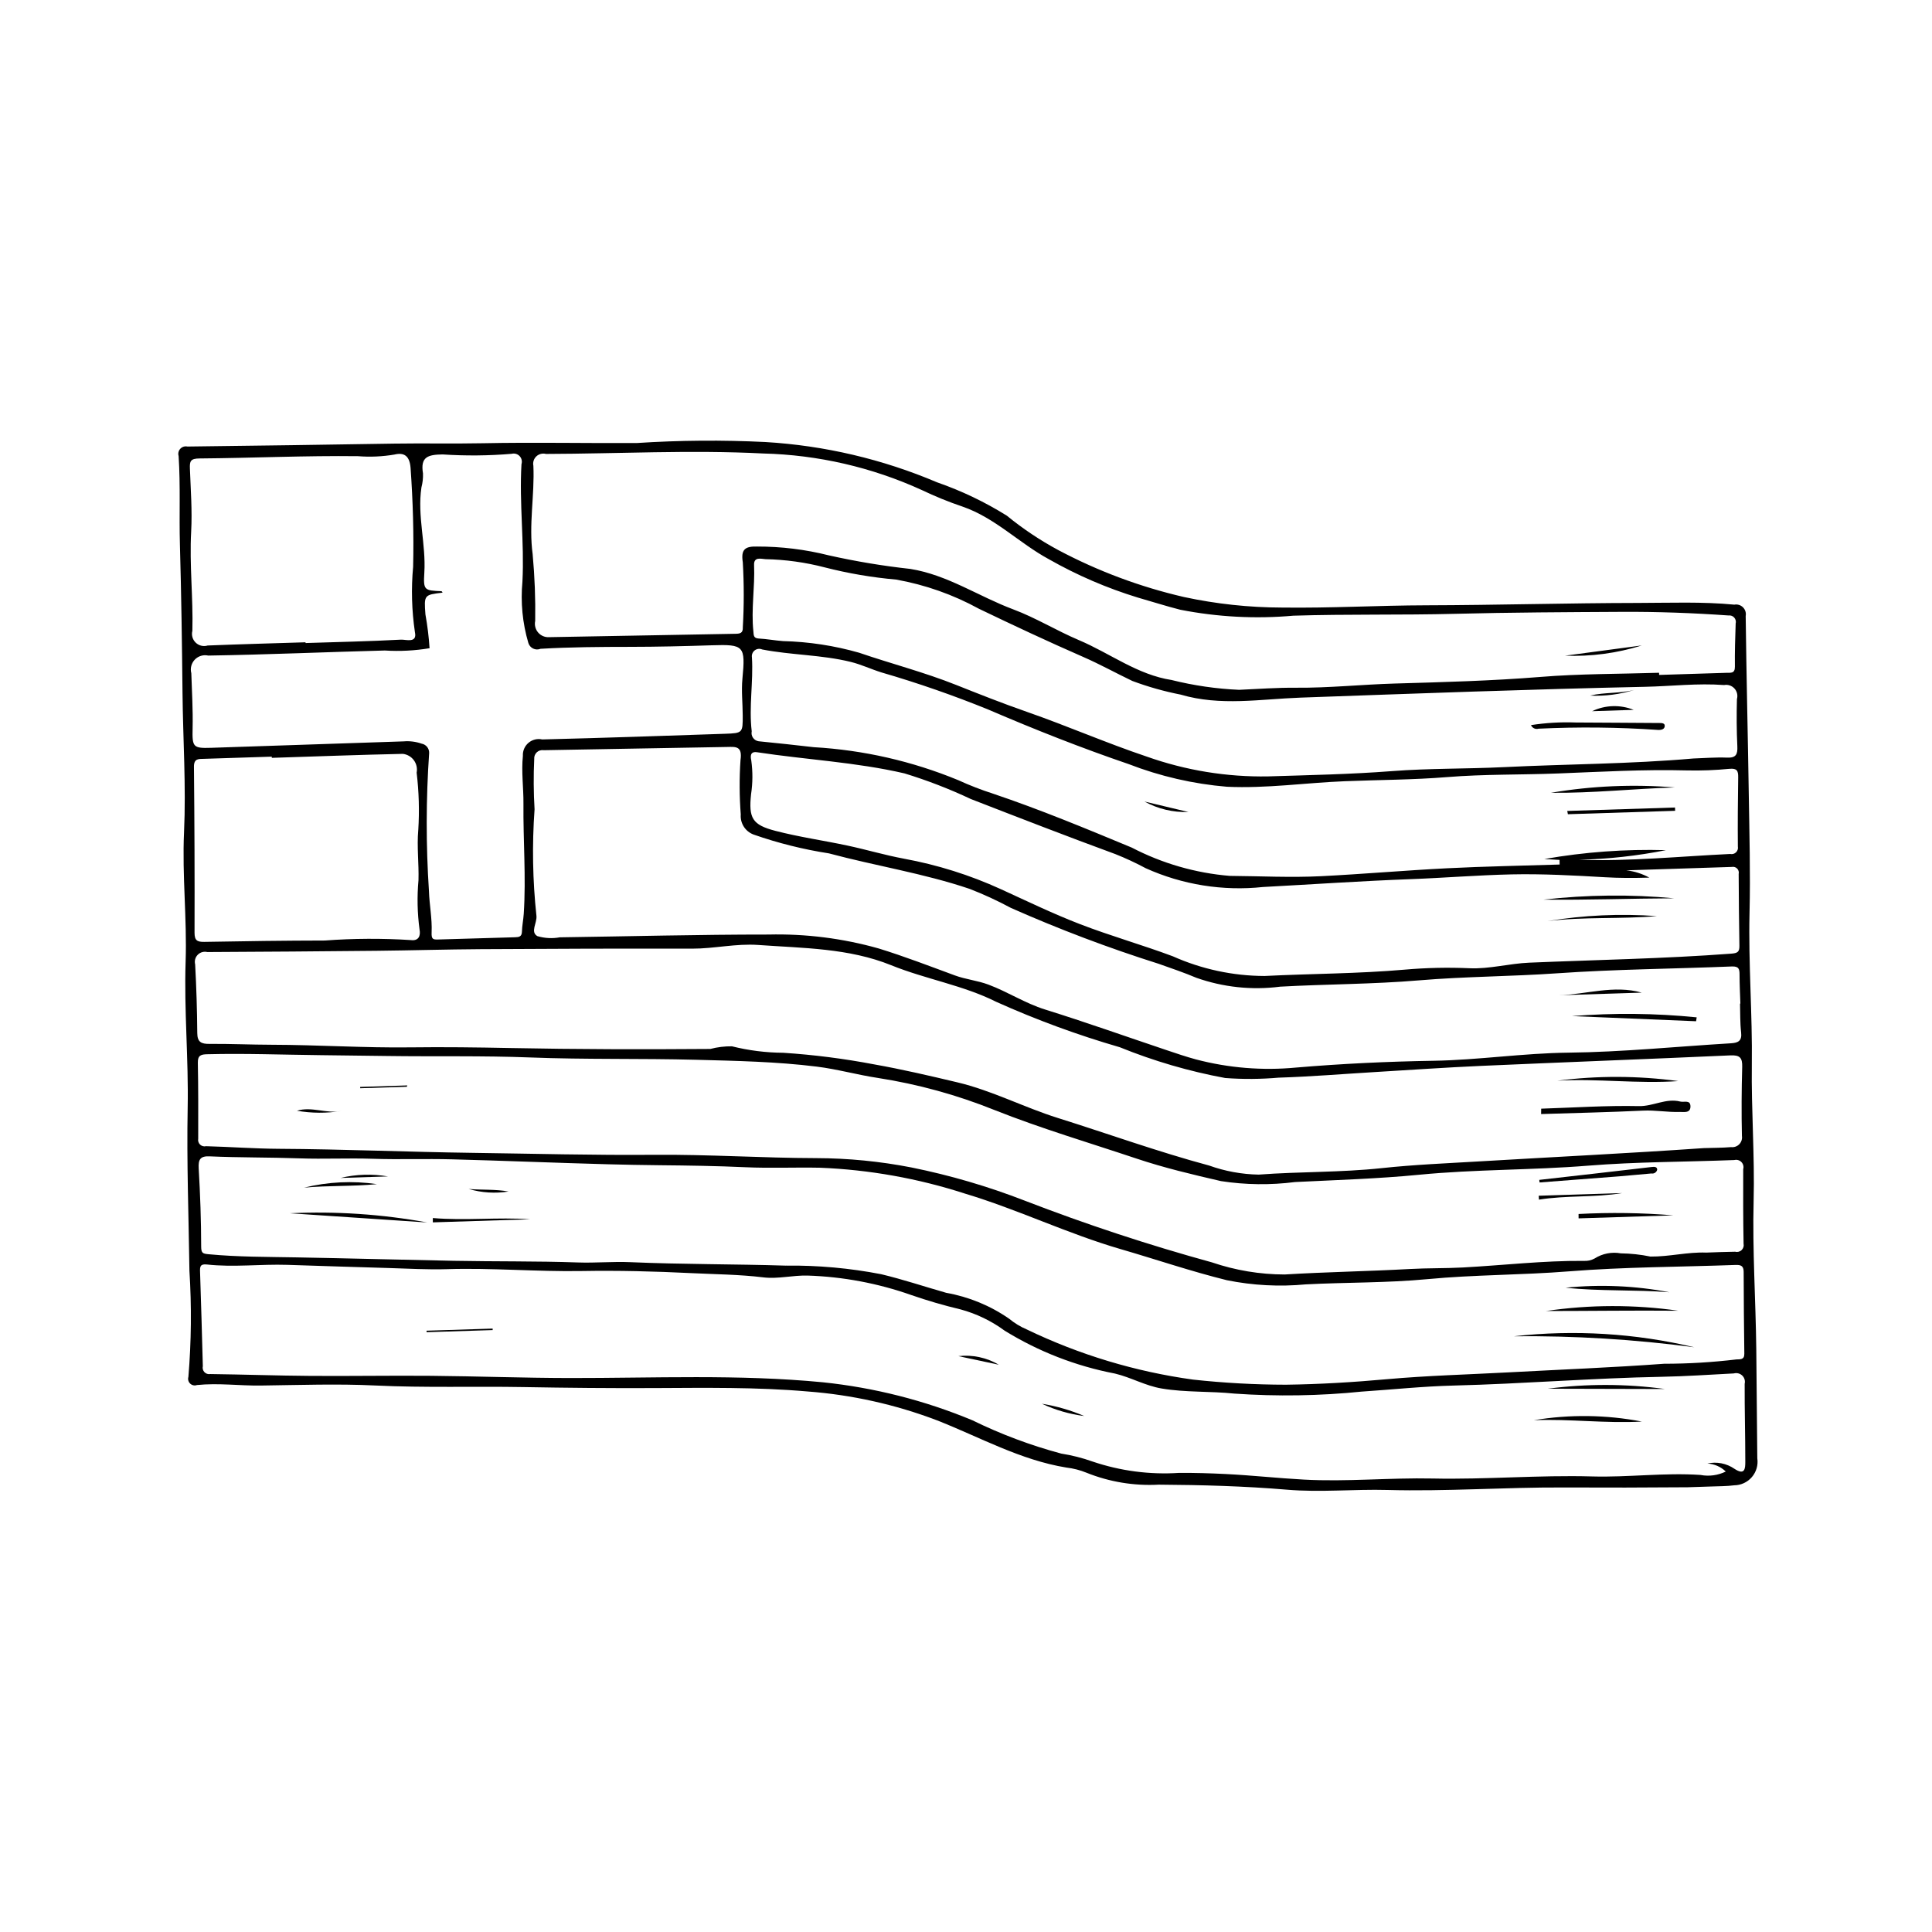<?xml version="1.0" encoding="UTF-8"?>
<!-- Uploaded to: ICON Repo, www.iconrepo.com, Generator: ICON Repo Mixer Tools -->
<svg fill="#000000" width="800px" height="800px" version="1.1" viewBox="144 144 512 512" xmlns="http://www.w3.org/2000/svg">
 <g>
  <path d="m591.21 538.14c-10.973 0.09-21.941 0.109-32.906 0.055-15.547-0.07-31.078 1.082-46.598 0.66-8.891-0.242-17.75 0.68-26.652-0.074-11.293-0.953-22.625-1.254-33.973-1.332-6.543 0.359-13.082-0.723-19.16-3.168-1.695-0.691-3.477-1.148-5.297-1.359-12.258-1.992-23.008-8.09-34.363-12.539-10.98-4.176-22.508-6.746-34.227-7.629-13.57-1.18-27.145-0.965-40.742-0.902-11.523 0.055-23.059-0.055-34.578-0.262-13.074-0.234-26.152 0.211-39.234-0.418-10.109-0.488-20.262-0.117-30.395 0.012-5.633 0.07-11.258-0.715-16.891-0.133l0.008-0.004c-0.625 0.227-1.324 0.078-1.805-0.379-0.48-0.457-0.664-1.145-0.469-1.781 0.777-9.348 0.867-18.742 0.273-28.105-0.199-14.395-0.742-28.793-0.465-43.18 0.25-12.938-0.973-25.84-0.543-38.746 0.383-11.438-0.941-22.84-0.422-34.234 0.562-12.352-0.273-24.664-0.402-36.984-0.137-13.082-0.316-26.191-0.688-39.285-0.219-7.82 0.168-15.676-0.344-23.508-0.203-0.672-0.035-1.402 0.445-1.918 0.477-0.516 1.191-0.742 1.879-0.59 18.277-0.219 36.551-0.477 54.824-0.777 7.805-0.121 15.605 0.059 23.418-0.098 13.605-0.277 27.223 0.016 40.832-0.055 11.352-0.738 22.734-0.828 34.098-0.266 15.668 0.93 31.062 4.543 45.508 10.68 6.473 2.246 12.676 5.211 18.488 8.84 4.242 3.469 8.809 6.519 13.637 9.117 10.516 5.582 21.719 9.766 33.32 12.441 8.523 1.836 17.215 2.769 25.934 2.789 12.773 0.176 25.559-0.566 38.348-0.598 18.68-0.047 37.363-0.598 56.043-0.625 8.496-0.012 17.012-0.367 25.512 0.453 0.836-0.156 1.695 0.109 2.297 0.715 0.602 0.602 0.867 1.465 0.707 2.301 0.191 15.75 0.578 31.5 0.82 47.25 0.16 10.465 0.453 20.934 0.199 31.391-0.324 13.449 0.785 26.863 0.609 40.297-0.156 12.043 0.785 24.082 0.477 36.098-0.336 13.137 0.555 26.219 0.703 39.324 0.109 9.625 0.199 19.246 0.27 28.871l0.004 0.004c0.258 1.785-0.27 3.59-1.445 4.957-1.172 1.367-2.883 2.16-4.684 2.176-2.027 0.262-4.09 0.234-6.137 0.316-2.078 0.082-4.156 0.137-6.234 0.203zm-6.191-32.73c6.394-0.004 12.785-0.387 19.137-1.148 0.984-0.059 2.129 0.148 2.109-1.5-0.098-7.238-0.156-14.477-0.176-21.715-0.004-1.602-0.762-1.871-2.16-1.82-14.703 0.539-29.445 0.52-44.094 1.691-12.516 1-25.062 0.883-37.566 2.07-10.684 1.016-21.477 0.824-32.211 1.383h-0.008c-6.981 0.66-14.02 0.289-20.891-1.098-9.488-2.34-18.777-5.516-28.168-8.242-14.074-4.086-27.258-10.516-41.285-14.723-12.418-4.019-25.324-6.324-38.367-6.848-6.598-0.137-13.191 0.168-19.785-0.133-7.578-0.348-15.16-0.457-22.75-0.531-4.59-0.047-9.184-0.129-13.785-0.254-13.754-0.371-27.5-0.949-41.254-1.309-7.016-0.184-14.047 0.086-21.059-0.148-6.449-0.215-12.906 0.121-19.328-0.109-7.945-0.285-15.895-0.18-23.836-0.531-2.527-0.113-3.019 0.879-2.879 3.254 0.398 6.863 0.648 13.738 0.652 20.613 0 1.801 0.426 1.926 1.961 2.07 7.769 0.742 15.586 0.691 23.348 0.836 13.871 0.254 27.734 0.637 41.602 0.906 10.977 0.215 21.961 0.055 32.941 0.441 4.609 0.164 9.246-0.277 13.852-0.078 13.77 0.598 27.551 0.488 41.324 0.922l0.004-0.008c8.441-0.094 16.871 0.668 25.16 2.273 5.82 1.387 11.512 3.301 17.273 4.941h0.004c5.981 1.059 11.664 3.402 16.656 6.863 1.418 1.172 2.996 2.133 4.691 2.848 13.891 6.691 28.746 11.172 44.023 13.281 8.188 0.891 16.418 1.344 24.652 1.355 8.906-0.117 17.82-0.656 26.723-1.457 10.727-0.961 21.512-1.238 32.27-1.816 13.793-0.746 27.602-1.277 41.219-2.281zm11.449 26.441c2.481-0.555 5.082-0.051 7.172 1.391 2.773 1.832 2.883-0.07 2.883-1.836 0.004-6.887-0.199-13.777-0.168-20.664v-0.004c0.191-0.797-0.051-1.633-0.641-2.203-0.594-0.57-1.441-0.781-2.231-0.562-6.371 0.328-12.742 0.77-19.117 0.891-18.375 0.348-36.699 1.863-55.078 2.32-8.055 0.199-16.18 1.051-24.258 1.594l-0.004-0.004c-11.266 1.152-22.613 1.332-33.914 0.543-6.394-0.668-12.836-0.273-19.23-1.344-4.383-0.734-8.152-2.957-12.406-3.965-10.355-1.98-20.262-5.832-29.234-11.367-3.508-2.582-7.465-4.492-11.672-5.633-4.426-1.051-8.793-2.324-13.09-3.816-8.828-3.109-18.078-4.848-27.43-5.152-3.988-0.105-7.871 0.949-11.742 0.477-6.383-0.781-12.816-0.812-19.199-1.129-9.633-0.48-19.332-0.715-28.969-0.551-11.898 0.199-23.754-0.867-35.645-0.496-5.148 0.16-10.316-0.152-15.473-0.301-8.957-0.262-17.91-0.539-26.863-0.84-7.121-0.23-14.25 0.695-21.359-0.098-1.801-0.199-1.824 0.66-1.781 1.973 0.273 8.324 0.52 16.648 0.734 24.973v0.004c-0.137 0.562 0.02 1.152 0.418 1.574s0.98 0.613 1.547 0.512c8.836 0.109 17.668 0.426 26.504 0.488 10.676 0.078 21.355-0.113 32.031-0.02 12.223 0.109 24.445 0.566 36.668 0.586 22.395 0.031 44.758-1.031 67.172 1.129h-0.004c13.621 1.418 26.957 4.809 39.598 10.066 7.551 3.699 15.441 6.656 23.562 8.832 2.812 0.438 5.578 1.141 8.258 2.094 7.383 2.504 15.184 3.531 22.961 3.019 4.102-0.027 8.211 0.094 12.309 0.297 6.934 0.34 13.848 1.105 20.766 1.48 11.363 0.621 22.738-0.531 34.148-0.289 14.07 0.301 28.156-0.945 42.258-0.547 9.57 0.273 19.129-1.051 28.738-0.395v0.004c2.262 0.426 4.602 0.105 6.664-0.91-1.32-1.273-3.051-2.023-4.883-2.121zm-0.988-83.59c2.43-0.078 4.863-0.062 7.281-0.262 0.805 0.098 1.609-0.188 2.172-0.77s0.82-1.395 0.695-2.195c-0.141-6.098-0.094-12.203 0.074-18.301 0.066-2.402-0.613-3.16-3.106-3.047-22.02 0.992-44.047 1.809-66.066 2.785-9.418 0.418-18.824 1.078-28.234 1.641-8.461 0.508-16.914 1.211-25.383 1.477l0.004-0.004c-4.731 0.418-9.484 0.453-14.223 0.102-9.566-1.766-18.93-4.5-27.945-8.16-11.191-3.242-22.137-7.266-32.766-12.043-8.691-4.371-18.656-5.984-27.797-9.684-11.254-4.555-23.332-4.516-35.223-5.371-5.906-0.426-11.672 0.988-17.551 0.977-18.676-0.035-37.348 0.012-56.023 0.137-9.152 0.055-18.301 0.332-27.453 0.426-14.992 0.152-29.988 0.266-44.984 0.336l0.004 0.004c-0.914-0.23-1.879 0.039-2.543 0.707-0.664 0.668-0.93 1.633-0.695 2.547 0.328 6.07 0.516 12.145 0.562 18.23 0.02 2.406 1.105 2.867 3.195 2.852 5.512-0.043 11.023 0.215 16.543 0.227 12.273 0.031 24.555 0.852 36.824 0.691 8.77-0.113 17.535 0 26.289 0.176 17.703 0.352 35.406 0.383 53.113 0.246 1.871-0.492 3.801-0.727 5.734-0.699 4.445 1.109 9.008 1.684 13.59 1.711 8.086 0.527 16.133 1.555 24.09 3.074 7.414 1.316 14.727 3.023 22.047 4.762 9.211 2.188 17.598 6.606 26.605 9.434 13.367 4.199 26.562 8.969 40.117 12.613h0.004c4.215 1.512 8.648 2.324 13.129 2.406 10.867-0.816 21.801-0.555 32.602-1.715 8.617-0.926 17.273-1.277 25.879-1.789 19.809-1.176 39.637-2.141 59.438-3.516zm0.715 27.688c2.543-0.082 5.086-0.203 7.629-0.227 0.609 0.164 1.262 0 1.723-0.438 0.457-0.438 0.656-1.078 0.52-1.699-0.125-6.574-0.113-13.152-0.098-19.73 0.191-0.668 0.012-1.391-0.477-1.895-0.484-0.5-1.199-0.703-1.879-0.535-12.926 0.508-25.891 0.453-38.77 1.492-14.891 1.199-29.836 0.953-44.715 2.402-10.934 1.066-21.941 1.395-32.922 1.934-6.523 0.836-13.133 0.754-19.633-0.246-7.535-1.738-15.051-3.512-22.391-5.973-12.578-4.211-25.297-7.965-37.652-12.875h-0.004c-9.945-4-20.316-6.852-30.91-8.496-5.441-0.824-10.746-2.328-16.188-3-10.602-1.312-21.285-1.527-31.949-1.809-14.625-0.383-29.254-0.043-43.883-0.613-12.656-0.492-25.34-0.211-38.012-0.391-5.852-0.082-11.703-0.156-17.551-0.219-10.031-0.109-20.059-0.496-30.094-0.246-1.594 0.039-2.551 0.242-2.508 2.242 0.133 6.723 0.109 13.449 0.098 20.172l-0.004-0.004c-0.102 0.566 0.09 1.152 0.512 1.547 0.422 0.395 1.016 0.551 1.578 0.414 6.426 0.172 12.844 0.656 19.27 0.691 17.113 0.098 34.211 0.84 51.312 1.07 16.062 0.215 32.133 0.656 48.184 0.52 14.336-0.121 28.621 0.848 42.938 0.879 8.457 0.023 16.895 0.852 25.195 2.469 10.262 2.07 20.324 5.019 30.082 8.812 16.25 6.277 32.805 11.734 49.602 16.352 6.195 2.109 12.695 3.191 19.242 3.203 11.055-0.668 22.141-0.84 33.203-1.453 4.688-0.262 9.391-0.152 14.039-0.402 10.676-0.578 21.32-1.832 32.031-1.75h-0.004c0.996 0.07 1.992-0.148 2.871-0.629 2.062-1.312 4.543-1.801 6.949-1.367 2.637 0.035 5.266 0.32 7.848 0.852 4.969 0.059 9.84-1.242 14.816-1.051zm8.926-65.984 0.098-0.004c-0.082-2.543-0.219-5.086-0.219-7.629 0-1.473-0.148-2.285-2.055-2.207-15.426 0.629-30.883 0.734-46.273 1.809-12.199 0.852-24.422 0.844-36.617 1.871-12.25 1.035-24.59 0.992-36.875 1.676l-0.004 0.008c-7.449 0.949-15.02 0.141-22.105-2.356-3.266-1.379-6.641-2.519-9.984-3.707-13.332-4.211-26.414-9.16-39.195-14.824-3.535-1.902-7.184-3.586-10.926-5.039-12.172-4.117-24.902-6.086-37.293-9.41-6.785-1.047-13.461-2.715-19.945-4.981-2.207-0.809-3.606-2.992-3.418-5.336-0.367-4.789-0.391-9.594-0.07-14.387 0.559-3.789-1.293-3.535-3.527-3.496-16.211 0.266-32.422 0.59-48.637 0.859l0.004-0.004c-0.66-0.105-1.336 0.102-1.824 0.559-0.488 0.457-0.738 1.113-0.68 1.781-0.207 4.438-0.176 8.883 0.09 13.316-0.676 9.402-0.512 18.852 0.496 28.227 0.215 1.879-1.711 4.289 0.262 5.402l0.004-0.004c1.922 0.566 3.953 0.672 5.926 0.312 18.438-0.258 36.871-0.746 55.309-0.738 9.863-0.234 19.699 1.008 29.191 3.688 6.824 2.098 13.5 4.68 20.207 7.148 2.898 1.066 5.973 1.34 8.898 2.438 5.129 1.918 9.711 4.945 14.988 6.59 10.793 3.363 21.453 7.16 32.176 10.758 2.59 0.867 5.18 1.758 7.812 2.469h0.004c8.648 2.273 17.629 3.008 26.531 2.16 12.086-1.023 24.23-1.602 36.359-1.797 11.969-0.195 23.801-2.019 35.793-2.152 14.371-0.16 28.727-1.625 43.094-2.484 1.926-0.113 2.965-0.637 2.699-2.894-0.297-2.516-0.215-5.078-0.293-7.621zm-21.453-87.672 0.02 0.57c5.938-0.188 11.875-0.391 17.812-0.559 1.164-0.031 2.289 0.23 2.266-1.637-0.043-3.801 0.066-7.606 0.203-11.406h-0.004c0.152-0.559 0.012-1.156-0.371-1.59s-0.957-0.645-1.531-0.566c-9.379-0.66-18.77-1.008-28.168-0.957-14.746 0.082-29.5 0.141-44.238 0.52-14.297 0.367-28.594 0.047-42.895 0.496h-0.004c-10.012 0.891-20.098 0.359-29.961-1.574-3.797-0.961-7.492-2.156-11.242-3.223h-0.004c-8.211-2.512-16.125-5.922-23.59-10.168-7.867-4.258-14.219-10.953-22.871-13.941-3.691-1.246-7.305-2.719-10.816-4.398-13.215-6.027-27.508-9.32-42.027-9.68-19.141-0.984-38.379 0.066-57.578 0.121v-0.004c-0.902-0.234-1.859 0.012-2.535 0.648-0.676 0.641-0.973 1.586-0.781 2.496 0.352 7.828-1.27 15.602-0.184 23.5h-0.004c0.539 5.856 0.762 11.738 0.668 17.617-0.234 1.098 0.059 2.242 0.797 3.086 0.738 0.848 1.828 1.293 2.949 1.211 16.453-0.297 32.902-0.594 49.355-0.895 1.211-0.02 1.98-0.188 1.922-1.68h-0.004c0.332-5.75 0.332-11.512 0-17.262-0.535-3.434 0.613-4.258 3.762-4.176h-0.004c6.414-0.016 12.805 0.766 19.023 2.332 7.141 1.602 14.367 2.805 21.641 3.602 9.852 1.586 18.098 7.293 27.238 10.711 6.012 2.246 11.5 5.656 17.434 8.164 8.215 3.473 15.508 9.184 24.578 10.566v0.004c5.852 1.457 11.832 2.328 17.852 2.59 5.027-0.227 10.094-0.594 15.078-0.555 8.75 0.074 17.418-0.855 26.129-1.109 12.879-0.375 25.758-0.707 38.621-1.75 10.449-0.852 20.977-0.773 31.465-1.105zm-325.83-6.508c-3.914 0.652-7.894 0.855-11.859 0.605-15.602 0.41-31.195 1.098-46.797 1.344-1.289-0.289-2.641 0.117-3.555 1.07-0.918 0.957-1.27 2.32-0.926 3.602 0.156 4.856 0.457 9.715 0.344 14.562-0.113 4.984 0.062 5.371 4.867 5.211 17.02-0.562 34.043-1.129 51.062-1.707h0.004c1.605-0.133 3.219 0.07 4.738 0.598 1.184 0.211 2.035 1.254 2.016 2.453-0.844 12.195-0.859 24.43-0.055 36.625 0.117 3.648 0.867 7.301 0.707 10.926-0.078 1.789 0.32 1.949 1.691 1.906 6.816-0.207 13.633-0.406 20.449-0.598 1.016-0.027 1.758-0.148 1.793-1.477 0.043-1.59 0.379-3.168 0.484-4.758 0.633-9.719-0.172-19.43-0.082-29.141 0.039-4.231-0.586-8.426-0.148-12.703-0.074-1.32 0.477-2.594 1.488-3.449 1.008-0.852 2.356-1.18 3.644-0.891 16.148-0.402 32.293-0.957 48.438-1.504 4.68-0.16 4.711-0.246 4.688-4.875-0.016-3.234-0.383-6.496-0.082-9.695 0.82-8.723 0.469-9.16-8.086-8.879-7.231 0.234-14.465 0.41-21.699 0.414-7.914 0.008-15.824 0.051-23.73 0.516h0.004c-0.629 0.254-1.34 0.23-1.953-0.066s-1.07-0.836-1.266-1.484c-1.551-5.266-2.082-10.777-1.57-16.242 0.539-10.398-0.867-20.766-0.25-31.156h0.004c0.227-0.746 0.035-1.559-0.504-2.125-0.535-0.566-1.34-0.797-2.098-0.602-6.086 0.512-12.199 0.57-18.293 0.164-3.902 0.055-5.945 0.625-5.211 5.035v0.004c0.043 1.254-0.098 2.508-0.418 3.719-1.129 7.586 1.242 15.016 0.773 22.582-0.293 4.691 0.004 4.711 4.566 4.906 0.117 0.105 0.207 0.238 0.262 0.383-4.856 0.578-4.938 0.582-4.539 5.762v0.004c0.531 2.965 0.902 5.957 1.098 8.961zm304.64 56.07c13.395 0.445 26.695-0.906 40.027-1.543v-0.004c0.559 0.133 1.148-0.031 1.562-0.43 0.414-0.402 0.598-0.984 0.484-1.547-0.059-6.113 0.004-12.23 0.09-18.344 0.023-1.688-0.301-2.43-2.312-2.238v-0.004c-3.758 0.371-7.531 0.512-11.305 0.426-11.387-0.301-22.754 0.363-34.109 0.805-9.801 0.383-19.617 0.168-29.418 0.965-9.023 0.734-18.109 0.727-27.164 1.094-10.387 0.418-20.68 1.949-31.172 1.465-8.93-0.746-17.707-2.769-26.062-6.008-12.516-4.269-24.836-9.141-37.008-14.371v-0.004c-9.32-3.797-18.836-7.109-28.504-9.918-2.734-0.852-5.359-2.106-8.129-2.785-7.707-1.902-15.719-1.789-23.488-3.301v-0.004c-0.652-0.281-1.41-0.184-1.973 0.254s-0.84 1.148-0.727 1.852c0.402 6.543-0.84 13.074-0.055 19.594-0.129 0.594-0.004 1.215 0.34 1.711 0.348 0.5 0.883 0.832 1.48 0.922 4.875 0.465 9.746 1.023 14.613 1.57h0.004c13.16 0.758 26.102 3.707 38.289 8.738 3.012 1.379 6.106 2.578 9.258 3.594 12.461 4.195 24.602 9.242 36.727 14.277 8.074 4.203 16.91 6.754 25.984 7.5 8.066 0.062 16.148 0.484 24.215 0.082 11.145-0.562 22.27-1.543 33.418-2.102 9.918-0.5 19.852-0.672 29.777-0.988l-0.02-1.227-4.031-0.223v-0.004c10.633-1.871 21.43-2.66 32.227-2.352-7.586 1.508-15.289 2.359-23.02 2.547zm18.598 4.723c-4.34 0.129-8 0.117-11.699-0.098-8.262-0.48-16.551-0.938-24.812-0.758-8.918 0.195-17.828 0.93-26.754 1.262-13.047 0.484-26.074 1.387-39.113 2.082-10.621 1.125-21.348-0.594-31.082-4.984-2.602-1.395-5.281-2.641-8.023-3.731-12.828-4.707-25.566-9.652-38.305-14.598-5.695-2.684-11.574-4.953-17.594-6.797-12.859-2.977-26.066-3.625-39.078-5.606-2.144-0.324-1.621 1.637-1.512 2.246 0.402 2.941 0.383 5.922-0.062 8.859-0.668 6.367 0.281 8.129 6.477 9.738 6.285 1.633 12.754 2.543 19.113 3.902 4.992 1.066 9.902 2.535 14.914 3.461v0.004c8.875 1.625 17.508 4.34 25.715 8.09 6.945 3.176 13.836 6.512 20.953 9.258 8.09 3.121 16.473 5.484 24.598 8.52 7.644 3.414 15.922 5.191 24.297 5.219 12.391-0.625 24.801-0.598 37.191-1.684h-0.004c5.715-0.5 11.453-0.621 17.184-0.367 5.223 0.23 10.496-1.254 15.77-1.477 17.848-0.754 35.715-1.047 53.539-2.391 1.66-0.125 2.203-0.441 2.172-2.086-0.121-6.34-0.156-12.68-0.195-19.02 0.121-0.512-0.027-1.051-0.391-1.434-0.367-0.379-0.902-0.547-1.422-0.441-9.328 0.32-18.656 0.621-27.984 0.902h0.004c2.141 0.234 4.215 0.891 6.106 1.926zm11.66-31.57c2.981-0.094 5.965-0.355 8.938-0.23 2.41 0.102 2.844-0.875 2.738-3.035-0.199-4.148-0.215-8.316-0.105-12.473 0.281-0.988 0.031-2.051-0.66-2.812-0.691-0.758-1.727-1.105-2.738-0.914-7.016-0.531-13.977 0.316-20.941 0.465-30.461 0.652-60.91 1.785-91.359 2.871-10.594 0.379-21.184 2.305-31.711-0.801-4.363-0.855-8.652-2.062-12.82-3.621-4.348-2.078-8.57-4.422-12.98-6.348-9.316-4.07-18.516-8.379-27.676-12.785-6.84-3.75-14.25-6.363-21.93-7.731-6.398-0.562-12.742-1.645-18.965-3.242-5.121-1.332-10.383-2.059-15.676-2.168-1.125-0.066-3.106-0.711-3.012 1.531 0.246 5.883-0.812 11.742-0.184 17.621 0.098 0.918-0.027 1.801 1.383 1.875 2.16 0.113 4.301 0.523 6.457 0.684h0.004c6.828 0.168 13.609 1.203 20.176 3.082 8.52 2.922 17.25 5.164 25.672 8.52 6.188 2.465 12.469 4.949 18.809 7.156 10.641 3.707 20.984 8.234 31.691 11.832h0.004c10.34 3.676 21.258 5.461 32.23 5.266 10.941-0.344 21.879-0.555 32.812-1.398 9.852-0.762 19.785-0.57 29.652-1.055 16.73-0.82 33.496-0.824 50.191-2.289zm-376.7-0.172-0.012-0.316c-5.992 0.191-11.98 0.383-17.973 0.578-1.371 0.047-2.672-0.145-2.652 2.094 0.145 14.664 0.199 29.324 0.156 43.988-0.004 2.074 0.723 2.457 2.609 2.426 10.633-0.195 21.27-0.34 31.906-0.359h0.008c7.586-0.562 15.203-0.602 22.793-0.117 2.019 0.273 2.66-1.051 2.309-2.844-0.582-4.312-0.672-8.68-0.277-13.016 0.133-4.434-0.453-8.82-0.059-13.289l0.004-0.004c0.32-5.074 0.176-10.168-0.434-15.215 0.227-1.152-0.043-2.348-0.738-3.293-0.695-0.945-1.754-1.559-2.922-1.688-11.574 0.246-23.145 0.688-34.719 1.055zm8.93-30.625 0.008 0.199c8.434-0.27 16.871-0.449 25.297-0.898 1.277-0.066 4.336 1.031 3.691-1.965-0.852-5.742-1.012-11.566-0.48-17.348 0.207-8.723-0.055-17.43-0.672-26.148-0.23-3.269-1.734-4.195-4.234-3.602l-0.004 0.004c-3.199 0.547-6.461 0.695-9.699 0.438-14.008-0.168-27.992 0.492-41.984 0.602-2.434 0.02-2.633 0.738-2.562 2.672 0.203 5.57 0.637 11.168 0.332 16.719-0.484 8.793 0.559 17.535 0.32 26.297v-0.004c-0.293 1.129 0.047 2.324 0.891 3.133 0.84 0.805 2.047 1.094 3.164 0.754 8.641-0.348 17.289-0.578 25.934-0.852z"/>
  <path d="m593.02 501.04c-15.836-2.094-31.797-3.07-47.77-2.918 15.973-1.781 32.133-0.793 47.77 2.918z"/>
  <path d="m553.7 491.43c11.633-1.711 23.453-1.734 35.09-0.07-11.684-0.105-23.363 0.066-35.09 0.07z"/>
  <path d="m220.82 465.53c12.191-0.578 24.406 0.242 36.41 2.441z"/>
  <path d="m586.41 486.46c-9.152-0.73-18.355-0.227-27.496-1.203 9.176-0.93 18.438-0.527 27.496 1.203z"/>
  <path d="m284.52 467.12-25.816 0.82v-1.148c8.625 0.742 17.23-0.273 25.816 0.328z"/>
  <path d="m224.59 458.74c6.312-1.555 12.867-1.871 19.305-0.93-6.418 0.633-12.883 0.328-19.305 0.93z"/>
  <path d="m268.2 459.09c3.496 0.301 7.066 0.031 10.586 0.676v-0.004c-3.535 0.566-7.152 0.336-10.586-0.672z"/>
  <path d="m234.22 456.17c4.125-0.988 8.41-1.125 12.59-0.402z"/>
  <path d="m579.11 520.73c-9.543 0.539-19.082-0.746-28.625-0.363 9.488-1.578 19.18-1.457 28.625 0.363z"/>
  <path d="m585.25 512.1-31.051-0.078h-0.004c10.309-1.348 20.754-1.32 31.055 0.078z"/>
  <path d="m257.04 496.65 17.516-0.559 0.008 0.391-17.516 0.559z"/>
  <path d="m397.98 503.39c3.723-0.43 7.484 0.371 10.711 2.277z"/>
  <path d="m431.33 519.26c-3.883-0.492-7.664-1.586-11.207-3.25 3.856 0.625 7.617 1.715 11.207 3.25z"/>
  <path d="m552.43 437.81c8.633-0.273 17.273-0.867 25.898-0.68 3.793 0.082 7.168-2.172 10.965-1.207 1.016 0.258 2.66-0.523 2.699 1.238 0.039 1.961-1.832 1.477-2.91 1.512-3.211 0.105-6.391-0.504-9.641-0.348-9.004 0.43-18.02 0.625-27.031 0.91z"/>
  <path d="m588.75 430.5c-10.68 0.766-21.355-0.723-32.047-0.102 10.641-1.375 21.418-1.34 32.047 0.102z"/>
  <path d="m551.93 456.68c9.891-1.125 19.785-2.234 29.672-3.402 0.797-0.094 1.551-0.125 1.574 0.703-0.164 0.695-0.848 1.133-1.551 1-2.805 0.227-5.606 0.527-8.41 0.75-7.07 0.559-14.145 1.09-21.219 1.633z"/>
  <path d="m587.48 466.08-25.137 0.801-0.008-1.16h-0.004c8.383-0.445 16.781-0.324 25.148 0.359z"/>
  <path d="m573.89 460.18c-7.293 1.211-14.734 0.555-22.047 1.738l-0.074-1.035z"/>
  <path d="m222.69 438.36c3.945-1.211 7.809 0.848 11.746 0.066h-0.004c-3.891 0.629-7.859 0.609-11.742-0.066z"/>
  <path d="m251.82 432-12.359 0.395-0.016-0.348 12.488-0.398z"/>
  <path d="m593.48 414.64-32.852-1.363 0.004-0.004c10.988-0.875 22.039-0.766 33.008 0.332z"/>
  <path d="m557.04 407.76c7.352-0.223 14.617-2.797 22.051-0.703z"/>
  <path d="m558.77 317.76 20.32-2.711c-6.566 2.062-13.441 2.981-20.32 2.711z"/>
  <path d="m587.86 352.68c-10.977 0.336-21.871 1.547-32.832 1.414h-0.004c10.844-1.836 21.875-2.309 32.836-1.414z"/>
  <path d="m559.34 358.91 28.555-0.91 0.031 0.871-28.418 0.906z"/>
  <path d="m447.29 356.41 11.648 2.777c-4.062 0.145-8.086-0.816-11.648-2.777z"/>
  <path d="m587.71 382.06c-11.562 0.047-23.117 0.484-34.684 0.352h0.004c11.516-1.309 23.137-1.426 34.68-0.352z"/>
  <path d="m583.09 386.78c-9.645 0.828-19.379 0.129-29 1.328 9.578-1.59 19.312-2.035 29-1.328z"/>
  <path d="m549.73 336.16c3.91-0.605 7.867-0.84 11.824-0.691 7.309 0.02 14.613 0.102 21.922 0.133 0.719 0.004 1.676-0.055 1.699 0.707 0.031 0.938-0.891 1.191-1.793 1.125v0.004c-10.535-0.723-21.105-0.832-31.656-0.328-0.812 0.234-1.668-0.172-1.996-0.949z"/>
  <path d="m576.94 332.12-11.008 0.352v-0.004c3.457-1.652 7.449-1.777 11.008-0.348z"/>
  <path d="m577.14 326.82c-3.793 1.188-7.766 1.703-11.734 1.52 3.863-0.93 7.875-0.508 11.734-1.52z"/>
 </g>
</svg>